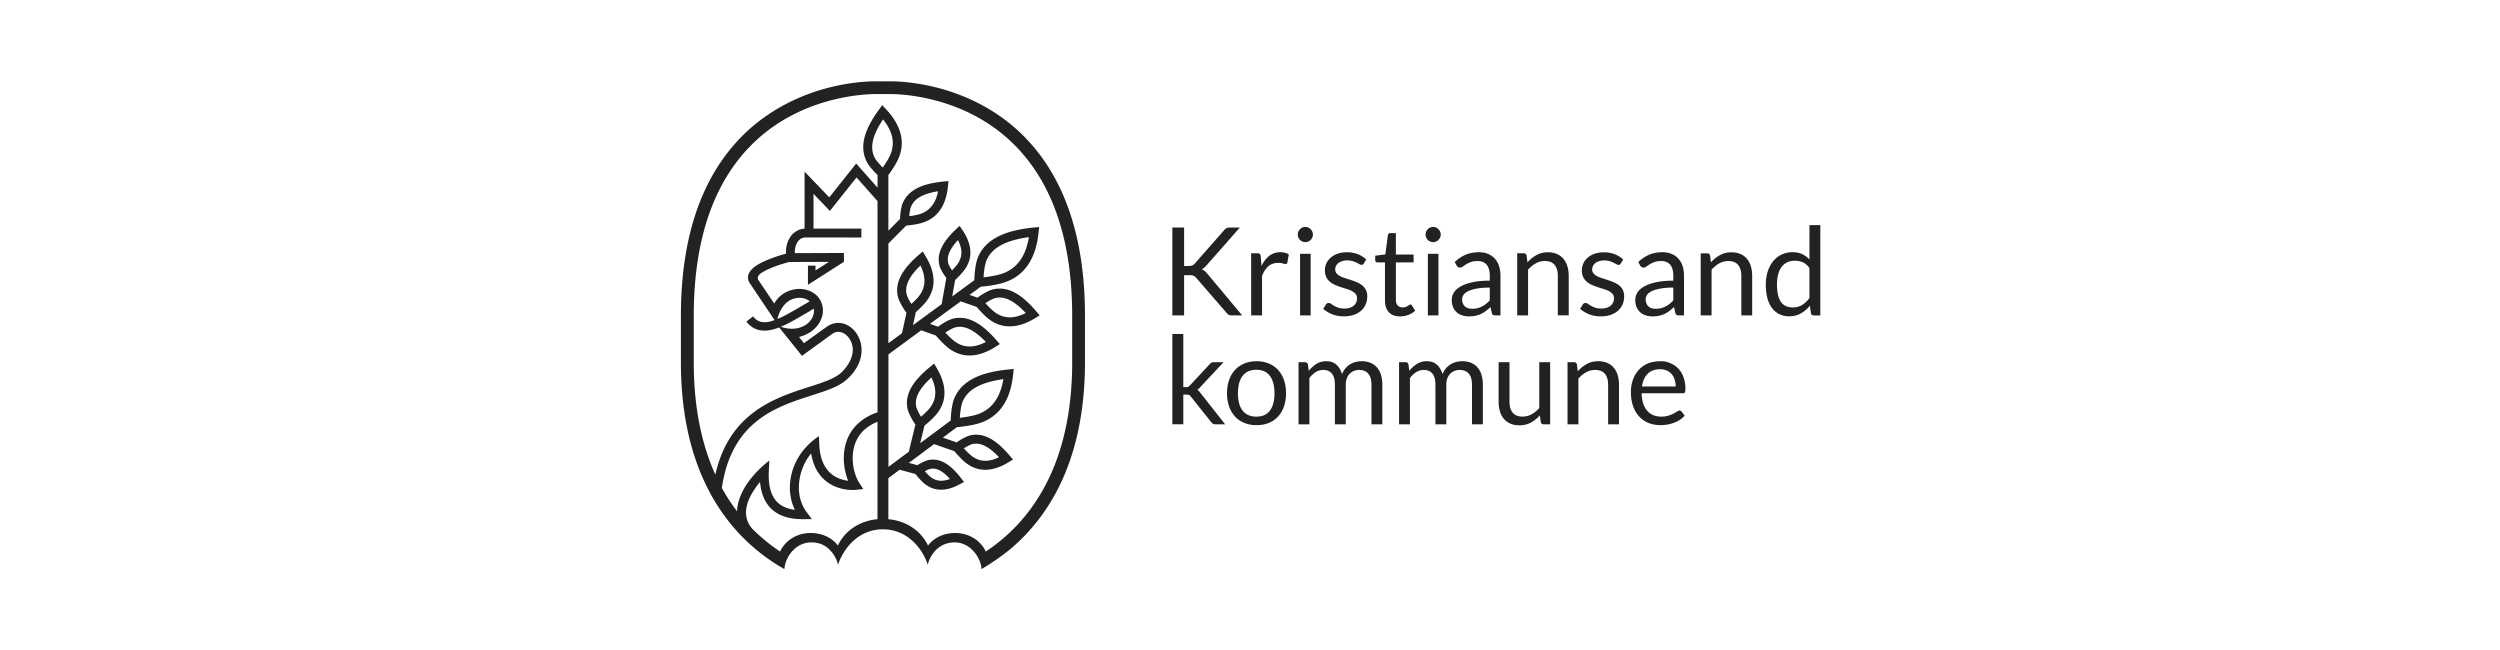 <svg viewBox="0 0 246 64" fill="none" xmlns="http://www.w3.org/2000/svg"><path d="M104.674 46.888c1.384-3.202 2.087-6.975 2.087-11.218v-4.605c0-7.927-2.139-13.983-6.362-17.999-2.933-2.79-6.326-4.017-8.659-4.556-2.432-.56-4.213-.513-4.411-.506h-.899c-.198-.007-1.98-.056-4.412.506-2.33.539-5.724 1.767-8.659 4.556-4.22 4.017-6.359 10.072-6.359 18v4.604c0 4.242.703 8.017 2.088 11.218 1.207 2.79 2.93 5.155 5.125 7.032.92.786 1.914 1.482 2.969 2.078.069-1.059.99-2.628 2.68-2.628 1.86 0 2.517 1.758 2.603 2.2.481-1.483 1.918-3.485 4.409-3.485 2.504 0 3.939 2.005 4.42 3.487.088-.468.734-2.168 2.603-2.2 1.671-.027 2.654 1.64 2.68 2.628.944-.529 2.318-1.522 2.969-2.078 2.195-1.881 3.92-4.247 5.128-7.034ZM86.349 51.09c-1.761.144-3.243 1.157-3.902 2.594-.586-.79-1.575-1.24-2.69-1.24-1.346 0-2.504.754-2.997 1.825a17.418 17.418 0 0 1-2.75-2.253c-.788-.92-.802-2.072-.04-3.426.252-.446.551-.845.818-1.164.097 1.09.438 1.946 1.022 2.551.709.739 1.777 1.11 3.168 1.11h.041l.872-.004-.521-.697c-.657-.882-.9-2.05-.682-3.294.164-.94.588-1.846 1.127-2.469.186 1.135.647 2.023 1.375 2.646 1.306 1.114 2.977.94 3.047.93l.71-.08-.39-.597c-.561-.856-.901-2.495-.424-3.84.353-1.002 1.097-1.734 2.211-2.177v9.585h.005Zm0-10.518c-1.52.515-2.572 1.488-3.043 2.823-.466 1.316-.294 2.825.156 3.915-.484-.061-1.144-.234-1.698-.711-.712-.612-1.096-1.585-1.148-2.893l-.032-.778s-2.245 1.278-2.761 4.016c-.218 1.157-.065 2.276.39 3.222-.768-.098-1.349-.36-1.766-.794-.595-.618-.863-1.63-.797-3.007l.05-1.044s-1.608 1.175-2.503 2.792c-.423.764-.646 1.517-.673 2.199a18.324 18.324 0 0 1-1.492-2.3c.955-6.57 5.333-7.978 8.853-9.108 1.405-.452 2.619-.841 3.387-1.516 1.876-1.644 1.784-3.601.903-4.724-.732-.936-1.87-1.16-2.767-.547-.122.082-1.822 1.302-2.295 1.65l-.487-.606c.336-.085.657-.217.955-.392.664-.379 1.146-.985 1.322-1.664a2.097 2.097 0 0 0-.223-1.625c-.655-1.079-2.213-1.375-3.472-.655-.432.248-.786.61-1.023 1.047l-1.563-2.321c-.177-.325.095-.572.387-.749.548-.332 1.475-.715 2.637-1.02l3.924-.016-1.324.846v-.467h-.744v1.882l3.545-2.268-.005-.867-4.82.02a1.72 1.72 0 0 1 .247-1.08.978.978 0 0 1 .703-.467l5.588.007v-.877h-4.71v-3.42l1.61 1.68 2.623-3.293 2.065 2.327v20.783h.001Zm-9.27-8.531.14-.06c.575-.247 2.21-1.216 2.86-1.606.089.576-.22 1.222-.819 1.605-.834.532-1.876.388-2.424.166.088-.035.172-.074.244-.105Zm-.58-.657c.126-.56.5-1.393 1.146-1.787.667-.409 1.529-.375 2.03.05-.618.37-2.26 1.34-2.79 1.571.001-.002-.307.132-.386.165Zm10.363-14.895c-.31-.312-.694-.738-.837-1.065-.277-.628-.47-1.68.865-3.673.984 1.222 1.209 2.388.686 3.547-.176.388-.486.86-.714 1.191Zm11.864 36.48c-.565.483-1.137.91-1.712 1.292v.004c-.007.005-.013.007-.013.007-.493-1.072-1.651-1.825-2.998-1.825-1.116 0-2.103.45-2.688 1.24-.66-1.435-2.14-2.448-3.899-2.594v-4.046l1.108-.825 1.564.422c.168.215.524.65.848.921.54.457 1.117.623 1.67.623.661 0 1.291-.241 1.794-.516l.46-.248-.32-.41c-1.061-1.364-2.039-1.924-3.075-1.765-.412.063-.927.357-1.196.525l-.836-.225 2.48-1.847 1.993.692c.176.211.699.812 1.153 1.166.624.482 1.268.666 1.888.666.856 0 1.662-.35 2.292-.74l.44-.27-.334-.393c-1.37-1.614-2.579-2.249-3.81-1.997-.487.098-1.086.484-1.401.706l-1.356-.471 1.379-1.027c.371-.034 1.463-.153 2.225-.397 1.937-.621 3.049-2.233 3.31-4.792l.056-.54-.543.054c-2.855.282-4.526 1.15-5.258 2.728-.315.682-.382 1.8-.396 2.29l-3.004 2.235.421-1.726c.275-.227.856-.72 1.21-1.162 1.012-1.26 1.012-2.773.001-4.5l-.263-.448-.403.33c-1.764 1.437-2.473 2.726-2.227 4.053.106.574.574 1.305.79 1.619l-.65 2.67-2.003 1.492V34.87l3.223-2.368 1.436.51c.187.216.78.887 1.295 1.273.671.504 1.359.695 2.019.695.954 0 1.853-.402 2.548-.845l.438-.279-.34-.387c-1.525-1.747-2.86-2.425-4.2-2.13-.539.117-1.2.56-1.541.807l-.79-.279 3.024-2.215 1.565.547c.241.28.747.848 1.196 1.193.677.525 1.38.722 2.054.722.938 0 1.824-.386 2.515-.811l.439-.272-.335-.392c-1.5-1.767-2.827-2.46-4.171-2.184-.576.119-1.301.605-1.617.834l-.78-.271 1.098-.8c.398-.04 1.506-.16 2.283-.409 1.995-.64 3.144-2.298 3.412-4.933l.056-.54-.542.054c-2.948.291-4.671 1.184-5.426 2.807-.33.71-.398 1.883-.41 2.377l-2.175 1.592.288-1.613c.17-.159.692-.663.991-1.098.958-1.4.388-2.837-.258-3.794l-.296-.437-.382.363c-1.374 1.305-1.879 2.43-1.597 3.543.108.426.459.933.675 1.217l-.459 2.581-2.82 2.065.284-1.285c.283-.251.752-.69 1.05-1.083.952-1.26.916-2.751-.104-4.43l-.273-.451-.398.345c-1.675 1.449-2.33 2.731-2.063 4.036.129.621.687 1.417.86 1.655l-.441 2.009-1.338.98v-9.806l1.752-1.763c.303-.03 1.07-.115 1.613-.287 1.461-.465 2.3-1.66 2.495-3.556l.056-.54-.542.053c-2.126.209-3.374.854-3.928 2.034-.227.487-.284 1.258-.3 1.64L87.416 22.7v-5.471c.237-.325.712-1.007.967-1.574.73-1.626.322-3.28-1.207-4.918l-.363-.39-.315.431c-1.485 2.023-1.89 3.61-1.28 4.998.23.523.787 1.11 1.133 1.444v1.244l-2.103-2.37L81.6 19.42l-2.43-2.535v5.609a1.845 1.845 0 0 0-1.434.867 2.578 2.578 0 0 0-.383 1.594c-.335.092-.857.247-1.405.451-1.321.491-2.067.998-2.281 1.552a.96.96 0 0 0 .115.91l2.436 3.63c-.778.287-1.542.375-2.119-.363l-.66.511c.53.675 1.174.889 1.79.889.532 0 1.043-.16 1.44-.317l2.245 2.798s2.806-2.038 3.005-2.175c.578-.4 1.208-.105 1.573.361.903 1.155.223 2.638-.79 3.528-.63.55-1.766.916-3.076 1.338-3.347 1.073-7.86 2.524-9.236 8.631-.047-.103-.094-.203-.14-.309-1.317-3.042-1.983-6.65-1.983-10.72v-4.605c0-7.563 2.006-13.31 5.959-17.08 4.727-4.513 10.847-4.73 11.98-4.73.115 0 .178.002.185.002h.981c.068-.002 6.937-.253 12.159 4.718 3.961 3.771 5.972 9.52 5.972 17.092v4.605c0 4.07-.666 7.678-1.984 10.72-1.13 2.61-2.743 4.824-4.792 6.577Zm-7.718-6.602c.21-.116.437-.22.59-.241.38-.059.973-.005 1.876 1.002-.777.298-1.423.217-1.966-.24a4.794 4.794 0 0 1-.5-.52Zm.647-9.219c.56 1.184.5 2.177-.18 3.022-.225.28-.58.603-.847.835-.196-.314-.421-.725-.473-1.005-.104-.568-.047-1.467 1.5-2.852Zm3.19 6.971c.293-.19.636-.379.865-.426.507-.104 1.311-.067 2.59 1.296-1.04.51-1.925.464-2.693-.13a6.486 6.486 0 0 1-.76-.74h-.001Zm-.396-3.012c.032-.522.115-1.244.302-1.648.347-.748 1.138-1.762 3.977-2.15-.311 1.875-1.171 3.018-2.623 3.485-.5.156-1.192.26-1.656.313Zm-5.24-12.163c-.114-.556-.08-1.435 1.363-2.817.563 1.146.525 2.12-.108 2.96-.208.274-.531.59-.784.821-.207-.324-.418-.71-.47-.964Zm3.815 3.782c.336-.226.744-.461 1.014-.522.577-.126 1.495-.096 2.97 1.446-1.186.617-2.202.592-3.091-.078-.3-.22-.65-.579-.893-.846Zm1.239-9.1c.457.876.45 1.64-.02 2.327-.146.213-.37.457-.56.652-.168-.24-.325-.512-.374-.697-.109-.435-.116-1.13.954-2.283Zm2.703 6.204c.315-.21.731-.45 1.017-.51.577-.119 1.495-.078 2.953 1.485-1.196.6-2.21.562-3.092-.12-.293-.223-.638-.585-.878-.855Zm-.183-2.539c.032-.545.118-1.3.315-1.724.36-.779 1.185-1.832 4.144-2.232-.317 1.954-1.214 3.142-2.727 3.626-.522.166-1.252.272-1.732.33Zm-7.31-6.018c.029-.363.092-.767.198-.993.234-.498.763-1.168 2.635-1.456-.24 1.202-.832 1.938-1.795 2.243a6.774 6.774 0 0 1-1.038.206Z" fill="#212322"/><path fill-rule="evenodd" clip-rule="evenodd" d="M178.05 25.54v-3.39h1.069v8.892h-.637c-.152 0-.248-.075-.289-.224l-.096-.742a3.237 3.237 0 0 1-.893.763c-.334.19-.718.286-1.15.286a2.19 2.19 0 0 1-.949-.203 1.965 1.965 0 0 1-.727-.595 2.849 2.849 0 0 1-.462-.977 5.118 5.118 0 0 1-.161-1.346c-.004-.426.056-.85.179-1.258.121-.39.294-.725.521-1.01.224-.287.5-.51.825-.674a2.41 2.41 0 0 1 1.106-.245c.371 0 .69.063.954.19.269.128.51.31.71.532Zm-.725 4.47c.263-.162.504-.39.725-.682h-.003v-2.956c-.195-.265-.41-.452-.645-.557a1.871 1.871 0 0 0-.779-.16c-.567 0-1.005.204-1.309.61-.305.407-.458.986-.458 1.737-.005.344.03.687.103 1.022.068.284.168.518.3.7.124.175.292.313.487.4.193.084.413.127.662.127.35 0 .655-.08.917-.241Z" fill="#212322"/><path d="M128.586 23.813a.73.73 0 0 1-.665-.207.744.744 0 0 1-.161-.236.75.75 0 0 1 .161-.82.724.724 0 0 1 .807-.162c.179.08.323.223.402.403a.704.704 0 0 1 0 .579.818.818 0 0 1-.164.236.733.733 0 0 1-.38.207ZM120.895 30.969c.038.02.083.036.135.048a.928.928 0 0 0 .192.018h1.009l-3.424-4.098a2.524 2.524 0 0 0-.265-.272.853.853 0 0 0-.293-.162l.043-.022c.068-.037.133-.082.195-.136a2.95 2.95 0 0 0 .237-.236l3.281-3.721h-.991a.696.696 0 0 0-.316.063.888.888 0 0 0-.256.214l-2.866 3.257a.717.717 0 0 1-.256.196.944.944 0 0 1-.363.056h-.44V22.39h-1.159v8.645h1.159v-3.958h.53c.096 0 .177.005.244.016a.575.575 0 0 1 .308.14c.022.02.046.043.071.069l.047.049.005.005 2.974 3.433.054.06.003.002.039.042c.031.03.066.055.103.076ZM125.978 24.817c-.412 0-.771.12-1.078.358-.307.238-.563.572-.772.997l-.071-.952a.421.421 0 0 0-.09-.23c-.045-.045-.123-.067-.239-.067h-.614v6.112h1.071v-3.89c.168-.415.377-.73.627-.948.252-.216.564-.326.936-.326a1.744 1.744 0 0 1 .629.097.517.517 0 0 0 .115.017c.097 0 .159-.05.186-.15l.139-.803a1.63 1.63 0 0 0-.378-.159 1.749 1.749 0 0 0-.461-.056ZM132.841 30.278a1.16 1.16 0 0 0 .39-.22.785.785 0 0 0 .225-.325.97.97 0 0 0 .076-.385.642.642 0 0 0-.135-.419 1.144 1.144 0 0 0-.357-.283 2.89 2.89 0 0 0-.506-.205l-.152-.047-.133-.041a20.419 20.419 0 0 1-.298-.096 6.97 6.97 0 0 1-.584-.221 2.122 2.122 0 0 1-.506-.31 1.404 1.404 0 0 1-.357-.462 1.494 1.494 0 0 1-.135-.666 1.638 1.638 0 0 1 .566-1.24c.183-.165.41-.294.679-.39.269-.097.574-.144.92-.144.368-.006.734.058 1.078.188.306.12.586.297.825.523l-.239.392a.234.234 0 0 1-.092.099.233.233 0 0 1-.13.033.406.406 0 0 1-.205-.065 3.074 3.074 0 0 0-.121-.068l-.092-.048-.042-.02-.024-.012a2.788 2.788 0 0 0-.393-.151 1.847 1.847 0 0 0-.541-.07c-.179 0-.343.023-.486.07a1.12 1.12 0 0 0-.37.189.768.768 0 0 0-.317.628.586.586 0 0 0 .135.392c.1.113.221.205.356.272a3.117 3.117 0 0 0 .505.203c.188.058.384.121.581.186.196.066.39.14.581.221.181.076.351.178.504.302.149.121.27.272.357.443.09.176.135.385.135.63 0 .282-.05.543-.151.782a1.669 1.669 0 0 1-.444.62 2.154 2.154 0 0 1-.722.415 2.914 2.914 0 0 1-.985.151c-.425 0-.809-.067-1.154-.207a2.928 2.928 0 0 1-.877-.534l.254-.41a.335.335 0 0 1 .166-.145.318.318 0 0 1 .06-.015c.02-.004.042-.005.063-.004a.41.41 0 0 1 .229.086c.094.066.192.128.291.187.034.02.07.038.105.056l.007.004.029.014a1.81 1.81 0 0 0 .884.198c.185.004.37-.024.547-.08ZM138.587 30.985c.259-.1.482-.234.666-.408l-.312-.512c-.045-.068-.095-.104-.151-.104a.212.212 0 0 0-.112.045c-.05.034-.101.067-.152.099-.061.036-.132.07-.214.098a.852.852 0 0 1-.291.046.645.645 0 0 1-.284-.054l-.01-.004-.011-.005a.874.874 0 0 1-.09-.053.699.699 0 0 1-.085-.07c-.123-.125-.186-.316-.186-.575v-3.665h1.743v-.779h-1.745V22.94h-.541a.234.234 0 0 0-.246.207l-.247 1.888-.998.126v.428c0 .081.023.14.065.178a.242.242 0 0 0 .162.056h.733v3.741c0 .507.13.897.388 1.164.258.27.628.405 1.108.405a2.36 2.36 0 0 0 .81-.148ZM154.361 27.145v3.89h-.001v-.003h-1.071v-3.89c0-.461-.106-.821-.317-1.076-.21-.254-.531-.382-.964-.382a1.79 1.79 0 0 0-.886.23 2.957 2.957 0 0 0-.76.62v4.5h-1.07v-6.111h.637c.153 0 .249.074.29.223l.084.664a3.42 3.42 0 0 1 .886-.712 2.28 2.28 0 0 1 1.132-.272c.303-.006.603.051.882.167.246.105.464.266.637.47.177.216.309.466.388.734.088.286.133.6.133.948ZM159.332 28.092a2.092 2.092 0 0 0-.504-.301 7.772 7.772 0 0 0-.582-.221 39.267 39.267 0 0 0-.38-.123l-.112-.036-.088-.028a3.05 3.05 0 0 1-.504-.202 1.146 1.146 0 0 1-.357-.273.583.583 0 0 1-.135-.392c0-.123.027-.24.081-.346a.837.837 0 0 1 .236-.282c.103-.08.223-.143.369-.188a1.55 1.55 0 0 1 .487-.07 1.837 1.837 0 0 1 .78.153c.055.022.106.044.153.067l.112.057.119.064.023.013.018.01.008.005c.061.04.132.062.204.065a.238.238 0 0 0 .131-.033l.002-.001.003-.002.004-.003.013-.009.02-.017a.222.222 0 0 0 .049-.067l.24-.393a2.552 2.552 0 0 0-.825-.522 2.903 2.903 0 0 0-1.078-.188c-.346 0-.651.047-.92.143a2.042 2.042 0 0 0-.68.39 1.656 1.656 0 0 0-.565 1.24c0 .261.045.484.135.666.089.183.208.338.357.462.148.124.318.228.507.31.19.084.385.156.582.221.118.04.235.076.35.113l.234.072c.19.058.358.126.506.205.148.079.267.172.357.283.089.11.134.25.134.42a.949.949 0 0 1-.076.384.855.855 0 0 1-.231.32 1.18 1.18 0 0 1-.39.22 1.678 1.678 0 0 1-.548.081c-.243 0-.447-.027-.609-.086a2.344 2.344 0 0 1-.416-.186 4.752 4.752 0 0 1-.291-.187.407.407 0 0 0-.229-.086.31.31 0 0 0-.174.043.348.348 0 0 0-.115.122l-.253.41c.24.216.533.395.877.533.345.14.728.207 1.155.207.371 0 .702-.05.985-.151.265-.09.51-.23.721-.414.197-.176.345-.383.444-.621.101-.239.15-.5.15-.781 0-.246-.045-.455-.134-.631a1.256 1.256 0 0 0-.35-.439ZM171.26 24.995c.246.105.464.266.637.47.177.215.308.464.386.732.087.286.132.6.132.948v3.887h-1.069v-3.89c0-.461-.106-.821-.317-1.076-.211-.254-.531-.382-.964-.382a1.784 1.784 0 0 0-.886.23 2.957 2.957 0 0 0-.76.62v4.503h-1.07v-6.112h.637c.153 0 .249.074.289.223l.085.665c.265-.294.559-.533.886-.713a2.285 2.285 0 0 1 1.133-.271c.302-.006.602.05.881.166ZM127.926 24.974h1.042v6.058h-1.042v-6.058ZM140.501 24.974h1.043v6.058h-1.043v-6.058ZM140.732 23.768a.766.766 0 0 1-.396-.398.76.76 0 0 1 .161-.82.73.73 0 0 1 .807-.162c.18.08.323.223.402.403a.688.688 0 0 1 0 .579.802.802 0 0 1-.165.236.726.726 0 0 1-.809.162ZM118.004 38.522a1.162 1.162 0 0 0-.194-.167.954.954 0 0 0 .183-.14 2.166 2.166 0 0 0 .166-.18l2.242-2.395h-.973c-.1 0-.179.02-.24.06a.952.952 0 0 0-.179.158l-1.924 2.07a.566.566 0 0 1-.175.134.5.5 0 0 1-.198.035h-.275v-5.23h-1.077v8.884h1.077v-2.919h.3a.76.76 0 0 1 .271.038.229.229 0 0 1 .049.028.418.418 0 0 1 .061.052c.012.012.023.025.035.04l.035.047 2 2.503c.048.065.108.12.177.16.07.036.148.054.227.052h.962l-2.379-3.017a2.176 2.176 0 0 0-.171-.214ZM134.853 35.699c.244.098.462.252.636.45.184.21.318.46.395.73.097.319.144.651.139.985v3.89h-1.07v-3.89c0-.48-.103-.842-.311-1.09-.209-.247-.512-.37-.908-.37-.178 0-.344.03-.503.094a1.22 1.22 0 0 0-.702.73 1.809 1.809 0 0 0-.105.636v3.89h-1.07v-3.89c0-.49-.096-.858-.294-1.098-.195-.241-.482-.363-.859-.363-.26 0-.516.074-.735.214a2.46 2.46 0 0 0-.622.583v4.554h-1.069v-6.112h.637c.152 0 .249.075.289.223l.079.628c.213-.266.467-.497.753-.681.278-.179.604-.267.971-.267.413 0 .745.115 1.001.345.252.23.437.54.548.93.077-.21.19-.404.335-.574.265-.31.62-.53 1.015-.628.196-.048.393-.073.593-.073.293-.005.584.047.857.154ZM145.381 36.149a1.684 1.684 0 0 0-.637-.45 2.229 2.229 0 0 0-.857-.154c-.199 0-.396.025-.592.073a1.905 1.905 0 0 0-.549.23 1.904 1.904 0 0 0-.8.972c-.113-.39-.296-.7-.55-.93-.255-.23-.587-.345-1-.345a1.76 1.76 0 0 0-.971.267 3.168 3.168 0 0 0-.754.681l-.078-.628c-.04-.148-.137-.223-.29-.223h-.636v6.112h1.07V37.2a2.44 2.44 0 0 1 .621-.583c.22-.14.475-.215.736-.214.376 0 .663.122.859.363.196.24.293.608.293 1.098v3.89h1.07v-3.89c0-.24.035-.452.105-.636.07-.183.166-.337.285-.456a1.22 1.22 0 0 1 .417-.274c.159-.063.325-.095.503-.095.396 0 .699.124.907.372.209.247.312.61.312 1.09v3.89h1.07v-3.89a3.228 3.228 0 0 0-.139-.987 1.89 1.89 0 0 0-.395-.73ZM150.698 40.77c.289-.16.548-.37.763-.62h.004v-4.508h1.07v6.112h-.637c-.152 0-.249-.074-.289-.223l-.086-.657c-.264.294-.563.53-.89.71-.33.177-.706.267-1.13.267-.334 0-.628-.056-.882-.167a1.757 1.757 0 0 1-.638-.468 1.955 1.955 0 0 1-.388-.73 3.21 3.21 0 0 1-.131-.947v-3.897h1.07v3.897c0 .462.105.82.319 1.074.213.254.534.38.962.38.311 0 .608-.074.883-.223ZM158.792 36.183a1.715 1.715 0 0 0-.637-.47 2.197 2.197 0 0 0-.882-.168c-.428 0-.807.09-1.132.273-.327.18-.622.419-.886.712l-.085-.665c-.04-.148-.137-.223-.29-.223h-.636v6.112h1.07v-4.5c.217-.248.474-.458.76-.621.27-.152.576-.231.886-.23.432 0 .753.128.964.383.211.254.316.615.316 1.076v3.89h1.07v-3.89c0-.347-.045-.662-.132-.948a2.016 2.016 0 0 0-.386-.731Z" fill="#212322"/><path fill-rule="evenodd" clip-rule="evenodd" d="M124.852 35.77c.346.14.658.356.912.632h.001c.257.288.453.625.576.992.134.387.202.82.202 1.3 0 .483-.068.915-.202 1.302a2.824 2.824 0 0 1-.576.988 2.51 2.51 0 0 1-.913.63c-.359.148-.76.222-1.205.222a3.16 3.16 0 0 1-1.204-.221 2.514 2.514 0 0 1-.917-.63 2.822 2.822 0 0 1-.583-.989 3.888 3.888 0 0 1-.204-1.302c0-.478.067-.913.204-1.3.124-.368.322-.705.583-.992.253-.273.559-.484.917-.633a3.123 3.123 0 0 1 1.204-.223 3.12 3.12 0 0 1 1.205.223Zm-1.232 5.227c.601 0 1.049-.2 1.345-.605.299-.404.447-.968.444-1.693 0-.73-.147-1.297-.444-1.702-.296-.407-.744-.61-1.345-.61-.305 0-.57.054-.794.158a1.495 1.495 0 0 0-.563.452c-.16.217-.274.465-.336.727a3.92 3.92 0 0 0-.113.975c-.003.327.034.653.113.97.062.26.176.506.336.72.15.196.339.347.563.45.224.106.488.158.794.158ZM165.133 36.258a2.281 2.281 0 0 0-.799-.532c-.309-.121-.526-.184-.892-.184-.442 0-.956.076-1.308.232-.34.146-.646.364-.895.639-.249.28-.44.607-.562.961-.133.385-.199.79-.196 1.196 0 .526.073.992.216 1.4.143.405.345.747.603 1.022s.565.484.92.628c.354.142.742.214 1.164.214.22 0 .441-.02.665-.056.225-.04.442-.095.653-.172.211-.076.408-.173.593-.292.183-.12.343-.259.475-.419l-.301-.392a.285.285 0 0 0-.034-.04l-.025-.02-.019-.012-.011-.006a.237.237 0 0 0-.143-.024l-.017.003-.011.002a.528.528 0 0 0-.112.043l-.014.008c-.011.006-.023.012-.034.02l-.029.017c-.265.174-.552.31-.854.406-.225.067-.46.099-.695.094-.29 0-.549-.047-.781-.142a1.57 1.57 0 0 1-.6-.427 2.057 2.057 0 0 1-.397-.716 3.43 3.43 0 0 1-.157-1.009h4.05c.1 0 .168-.029.204-.086.036-.055.054-.168.054-.337 0-.434-.063-.821-.188-1.162a2.392 2.392 0 0 0-.523-.857Zm-3.559 1.77c.072-.531.256-.945.554-1.244.296-.3.704-.45 1.22-.45.244 0 .462.04.653.123.19.084.352.198.484.349.132.15.233.331.3.538.068.207.103.434.103.684h-3.314ZM161.407 30.735c.152.132.332.233.538.299.207.065.429.099.664.099.234 0 .444-.02.634-.061a2.474 2.474 0 0 0 1.018-.468 6.76 6.76 0 0 0 .47-.39l.121.567c.02.104.062.174.125.205a.58.58 0 0 0 .254.048h.475v-3.906c0-.342-.047-.655-.139-.94a1.992 1.992 0 0 0-.408-.73 1.872 1.872 0 0 0-.666-.47 2.308 2.308 0 0 0-.909-.17c-.473 0-.903.081-1.291.241-.405.172-.775.42-1.088.73l.193.344a.434.434 0 0 0 .13.142.317.317 0 0 0 .188.056.494.494 0 0 0 .281-.099c.094-.068.206-.142.336-.223.131-.082.285-.157.462-.223.177-.065.397-.099.657-.099.397 0 .696.122.9.367.201.246.303.605.303 1.083v.48c-.689 0-1.272.056-1.75.166-.478.11-.864.254-1.157.428-.294.173-.507.371-.639.597a1.35 1.35 0 0 0-.198.7c0 .279.045.52.135.722.088.202.208.371.361.505Zm.677-1.739c.099-.137.256-.256.471-.358.215-.1.498-.182.841-.245a7.188 7.188 0 0 1 1.256-.094v1.26a3.585 3.585 0 0 1-.37.345 2.212 2.212 0 0 1-.397.256c-.297.15-.625.226-.957.221a1.42 1.42 0 0 1-.391-.052.796.796 0 0 1-.522-.453 1.037 1.037 0 0 1-.079-.419c0-.17.05-.323.148-.46ZM143.885 31.034a1.502 1.502 0 0 1-.538-.3 1.395 1.395 0 0 1-.361-.504 1.769 1.769 0 0 1-.135-.723 1.35 1.35 0 0 1 .198-.7c.132-.225.345-.423.639-.596.293-.174.679-.317 1.157-.428.478-.11 1.061-.167 1.75-.167v-.479c0-.478-.102-.837-.303-1.083-.204-.245-.503-.367-.9-.367-.26 0-.48.034-.657.1-.177.065-.331.14-.462.223-.13.08-.242.154-.336.222a.494.494 0 0 1-.281.099.318.318 0 0 1-.188-.056.434.434 0 0 1-.13-.142l-.193-.345c.313-.31.683-.557 1.088-.729.388-.16.818-.24 1.291-.24.311-.006.62.051.909.169.254.105.481.266.666.47.186.211.325.46.408.73.092.285.139.598.139.94v3.906h-.475a.58.58 0 0 1-.254-.048c-.063-.03-.105-.101-.125-.205l-.121-.567a7.101 7.101 0 0 1-.47.39 2.474 2.474 0 0 1-1.018.468c-.19.04-.4.06-.634.06-.235 0-.457-.033-.664-.098Zm.61-2.396c-.215.102-.372.22-.471.358a.775.775 0 0 0-.148.462c-.003.143.024.286.079.419a.793.793 0 0 0 .522.452c.119.034.249.052.391.052.332.005.66-.071.957-.221.139-.07.271-.155.397-.256.131-.107.255-.222.37-.345V28.3c-.493 0-.911.032-1.256.094a3.55 3.55 0 0 0-.841.245Z" fill="#212322"/></svg>